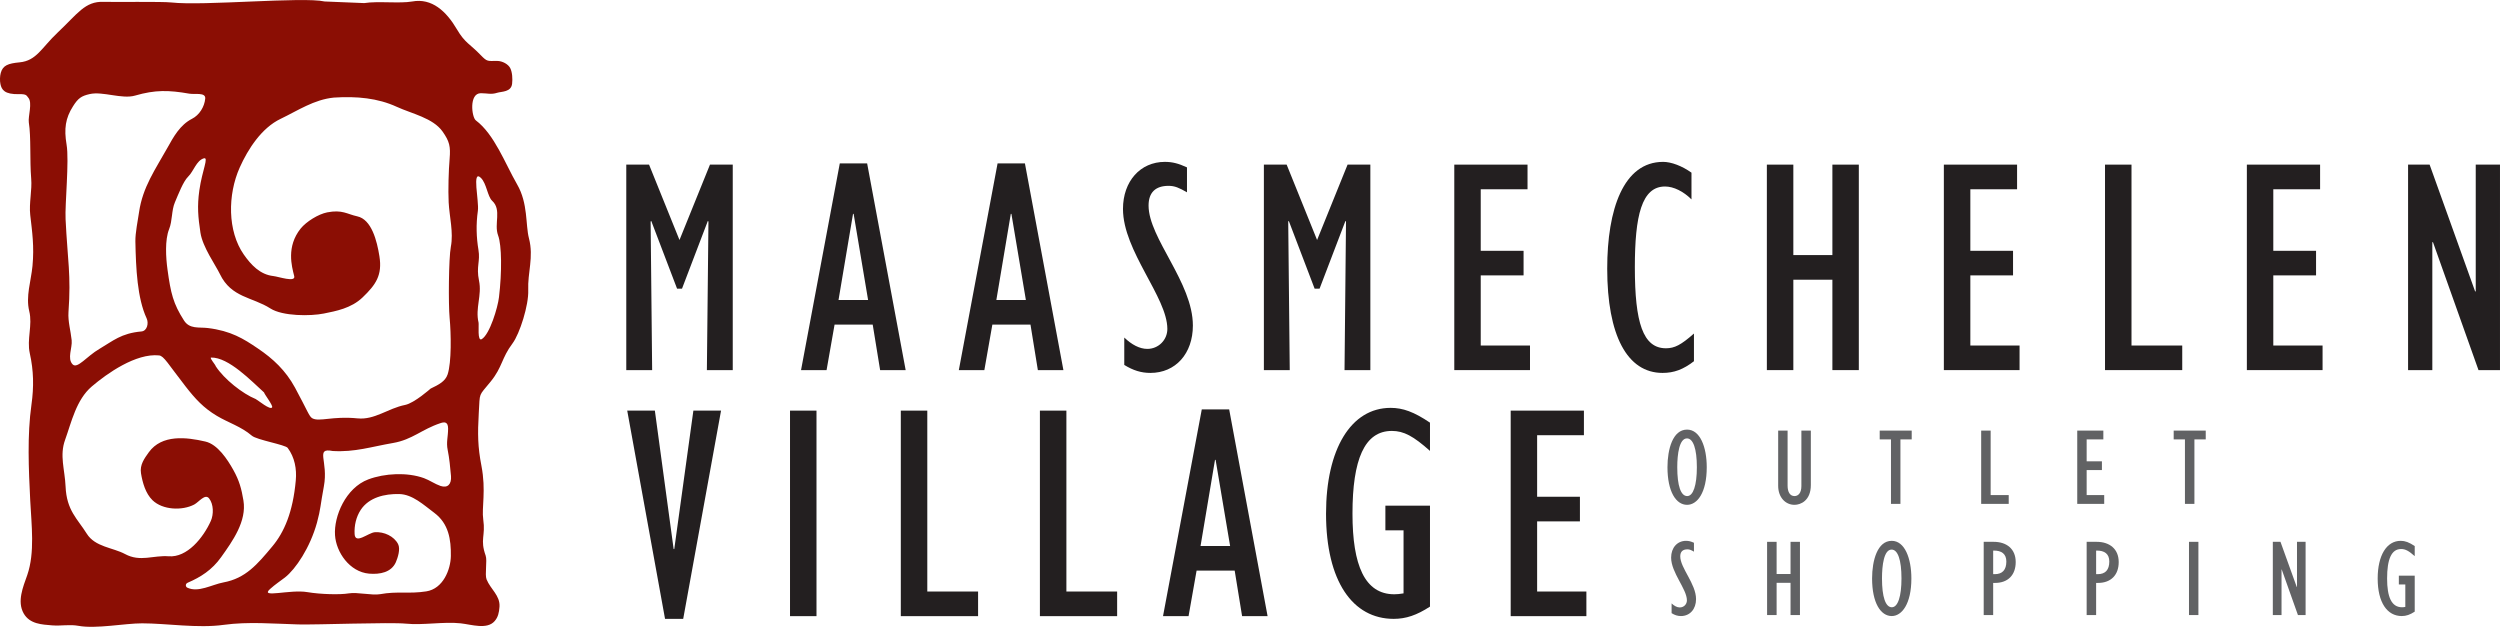 <?xml version="1.0" encoding="UTF-8"?>
<svg xmlns="http://www.w3.org/2000/svg" xmlns:xlink="http://www.w3.org/1999/xlink" width="205.36pt" height="51.49pt" viewBox="0 0 205.36 51.49" version="1.1">
<defs>
<clipPath id="clip1">
  <path d="M 197 13 L 205.359 13 L 205.359 31 L 197 31 Z M 197 13 "/>
</clipPath>
<clipPath id="clip2">
  <path d="M 0 0 L 44 0 L 44 51.488 L 0 51.488 Z M 0 0 "/>
</clipPath>
</defs>
<g id="surface1">
<path style=" stroke:none;fill-rule:nonzero;fill:rgb(91.399%,83.499%,77.599%);fill-opacity:1;" d="M 97.727 23.969 L 97.992 24.074 L 97.727 23.969 "/>
<path style=" stroke:none;fill-rule:nonzero;fill:rgb(13.699%,12.199%,12.5%);fill-opacity:1;" d="M 54.629 50.836 L 56.121 50.836 L 59.23 33.73 L 56.957 33.73 L 55.387 45.105 L 55.336 45.105 L 53.793 33.73 L 51.523 33.73 L 54.629 50.836 "/>
<path style=" stroke:none;fill-rule:nonzero;fill:rgb(13.699%,12.199%,12.5%);fill-opacity:1;" d="M 64.895 50.613 L 67.07 50.613 L 67.07 33.73 L 64.895 33.73 L 64.895 50.613 "/>
<path style=" stroke:none;fill-rule:nonzero;fill:rgb(13.699%,12.199%,12.5%);fill-opacity:1;" d="M 73.996 50.613 L 80.344 50.613 L 80.344 48.59 L 76.172 48.59 L 76.172 33.73 L 73.996 33.73 L 73.996 50.613 "/>
<path style=" stroke:none;fill-rule:nonzero;fill:rgb(13.699%,12.199%,12.5%);fill-opacity:1;" d="M 85.422 50.613 L 91.766 50.613 L 91.766 48.59 L 87.598 48.59 L 87.598 33.73 L 85.422 33.73 L 85.422 50.613 "/>
<path style=" stroke:none;fill-rule:nonzero;fill:rgb(13.699%,12.199%,12.5%);fill-opacity:1;" d="M 95.535 50.613 L 97.633 50.613 L 98.293 46.871 L 101.422 46.871 L 102.031 50.613 L 104.125 50.613 L 100.969 33.629 L 98.719 33.629 L 95.535 50.613 M 98.617 44.852 L 99.805 37.773 L 99.855 37.773 L 101.047 44.852 L 98.617 44.852 "/>
<path style=" stroke:none;fill-rule:nonzero;fill:rgb(13.699%,12.199%,12.5%);fill-opacity:1;" d="M 117.465 41.539 L 113.801 41.539 L 113.801 43.562 L 115.293 43.562 L 115.293 48.742 C 114.965 48.793 114.789 48.816 114.535 48.816 C 112.109 48.816 111.098 46.441 111.098 42.195 C 111.098 37.746 112.082 35.398 114.332 35.398 C 115.316 35.398 116.102 35.828 117.465 37.039 L 117.465 34.719 C 116.148 33.832 115.242 33.504 114.23 33.504 C 110.973 33.504 108.926 36.891 108.926 42.195 C 108.926 47.758 111.121 50.836 114.484 50.836 C 115.492 50.836 116.379 50.535 117.465 49.828 L 117.465 41.539 "/>
<path style=" stroke:none;fill-rule:nonzero;fill:rgb(13.699%,12.199%,12.5%);fill-opacity:1;" d="M 124.094 50.613 L 130.312 50.613 L 130.312 48.59 L 126.266 48.59 L 126.266 42.828 L 129.781 42.828 L 129.781 40.805 L 126.266 40.805 L 126.266 35.75 L 130.109 35.75 L 130.109 33.73 L 124.094 33.73 L 124.094 50.613 "/>
<path style=" stroke:none;fill-rule:nonzero;fill:rgb(13.699%,12.199%,12.5%);fill-opacity:1;" d="M 55.816 19.715 L 53.316 13.523 L 51.445 13.523 L 51.445 30.402 L 53.57 30.402 L 53.445 18.199 L 53.496 18.148 L 55.617 23.711 L 56.023 23.711 L 58.145 18.148 L 58.195 18.199 L 58.066 30.402 L 60.191 30.402 L 60.191 13.523 L 58.32 13.523 L 55.816 19.715 "/>
<path style=" stroke:none;fill-rule:nonzero;fill:rgb(13.699%,12.199%,12.5%);fill-opacity:1;" d="M 65.801 30.402 L 67.898 30.402 L 68.555 26.664 L 71.688 26.664 L 72.297 30.402 L 74.395 30.402 L 71.23 13.422 L 68.984 13.422 L 65.801 30.402 M 68.879 24.645 L 70.07 17.57 L 70.121 17.57 L 71.309 24.645 L 68.879 24.645 "/>
<path style=" stroke:none;fill-rule:nonzero;fill:rgb(13.699%,12.199%,12.5%);fill-opacity:1;" d="M 78.762 30.402 L 80.859 30.402 L 81.516 26.664 L 84.648 26.664 L 85.254 30.402 L 87.352 30.402 L 84.191 13.422 L 81.945 13.422 L 78.762 30.402 M 81.844 24.645 L 83.031 17.57 L 83.082 17.57 L 84.27 24.645 L 81.844 24.645 "/>
<path style=" stroke:none;fill-rule:nonzero;fill:rgb(13.699%,12.199%,12.5%);fill-opacity:1;" d="M 92.352 29.977 C 93.086 30.43 93.742 30.633 94.5 30.633 C 96.57 30.633 97.988 29.043 97.988 26.742 C 97.988 23.203 94.348 19.566 94.348 16.887 C 94.348 15.797 94.93 15.266 95.988 15.266 C 96.496 15.266 96.852 15.422 97.504 15.797 L 97.504 13.75 C 96.797 13.422 96.293 13.297 95.688 13.297 C 93.668 13.297 92.246 14.891 92.246 17.164 C 92.246 20.625 95.891 24.414 95.891 27.02 C 95.891 27.93 95.156 28.66 94.246 28.66 C 93.613 28.66 92.957 28.309 92.352 27.727 L 92.352 29.977 "/>
<path style=" stroke:none;fill-rule:nonzero;fill:rgb(13.699%,12.199%,12.5%);fill-opacity:1;" d="M 108.191 19.715 L 105.691 13.523 L 103.82 13.523 L 103.82 30.402 L 105.945 30.402 L 105.82 18.199 L 105.867 18.148 L 107.988 23.711 L 108.395 23.711 L 110.52 18.148 L 110.566 18.199 L 110.445 30.402 L 112.566 30.402 L 112.566 13.523 L 110.695 13.523 L 108.191 19.715 "/>
<path style=" stroke:none;fill-rule:nonzero;fill:rgb(13.699%,12.199%,12.5%);fill-opacity:1;" d="M 119.461 30.402 L 125.68 30.402 L 125.68 28.383 L 121.633 28.383 L 121.633 22.621 L 125.152 22.621 L 125.152 20.602 L 121.633 20.602 L 121.633 15.547 L 125.477 15.547 L 125.477 13.523 L 119.461 13.523 L 119.461 30.402 "/>
<path style=" stroke:none;fill-rule:nonzero;fill:rgb(13.699%,12.199%,12.5%);fill-opacity:1;" d="M 139.148 27.398 C 138.086 28.336 137.555 28.609 136.848 28.609 C 134.953 28.609 134.293 26.488 134.293 21.965 C 134.293 17.719 134.852 15.32 136.773 15.32 C 137.48 15.32 138.285 15.723 138.945 16.379 L 138.945 14.184 C 138.164 13.625 137.277 13.297 136.617 13.297 C 133.359 13.297 132.023 17.188 132.023 22.066 C 132.023 27.551 133.664 30.633 136.57 30.633 C 137.504 30.633 138.262 30.355 139.148 29.672 L 139.148 27.398 "/>
<path style=" stroke:none;fill-rule:nonzero;fill:rgb(13.699%,12.199%,12.5%);fill-opacity:1;" d="M 145.137 30.402 L 147.312 30.402 L 147.312 22.977 L 150.52 22.977 L 150.52 30.402 L 152.691 30.402 L 152.691 13.523 L 150.52 13.523 L 150.52 20.953 L 147.312 20.953 L 147.312 13.523 L 145.137 13.523 L 145.137 30.402 "/>
<path style=" stroke:none;fill-rule:nonzero;fill:rgb(13.699%,12.199%,12.5%);fill-opacity:1;" d="M 159.676 30.402 L 165.895 30.402 L 165.895 28.383 L 161.852 28.383 L 161.852 22.621 L 165.359 22.621 L 165.359 20.602 L 161.852 20.602 L 161.852 15.547 L 165.691 15.547 L 165.691 13.523 L 159.676 13.523 L 159.676 30.402 "/>
<path style=" stroke:none;fill-rule:nonzero;fill:rgb(13.699%,12.199%,12.5%);fill-opacity:1;" d="M 172.914 30.402 L 179.258 30.402 L 179.258 28.383 L 175.09 28.383 L 175.09 13.523 L 172.914 13.523 L 172.914 30.402 "/>
<path style=" stroke:none;fill-rule:nonzero;fill:rgb(13.699%,12.199%,12.5%);fill-opacity:1;" d="M 184.566 30.402 L 190.785 30.402 L 190.785 28.383 L 186.738 28.383 L 186.738 22.621 L 190.25 22.621 L 190.25 20.602 L 186.738 20.602 L 186.738 15.547 L 190.582 15.547 L 190.582 13.523 L 184.566 13.523 L 184.566 30.402 "/>
<g clip-path="url(#clip1)" clip-rule="nonzero">
<path style=" stroke:none;fill-rule:nonzero;fill:rgb(13.699%,12.199%,12.5%);fill-opacity:1;" d="M 197.809 30.402 L 199.801 30.402 L 199.801 19.895 L 199.855 19.895 L 203.594 30.402 L 205.363 30.402 L 205.363 13.523 L 203.367 13.523 L 203.367 23.938 L 203.316 23.938 L 199.578 13.523 L 197.809 13.523 L 197.809 30.402 "/>
</g>
<path style=" stroke:none;fill-rule:nonzero;fill:rgb(37.999%,38.399%,39.2%);fill-opacity:1;" d="M 153.781 47.516 C 153.781 49.516 154.484 50.605 155.395 50.605 C 156.219 50.605 157.008 49.621 157.008 47.516 C 157.008 45.867 156.465 44.426 155.395 44.426 C 154.215 44.426 153.781 46.047 153.781 47.516 M 154.594 47.516 C 154.594 46.434 154.754 45.145 155.383 45.145 C 155.898 45.145 156.195 46 156.195 47.516 C 156.195 49 155.898 49.883 155.402 49.883 C 154.883 49.883 154.594 49.027 154.594 47.516 "/>
<path style=" stroke:none;fill-rule:nonzero;fill:rgb(37.999%,38.399%,39.2%);fill-opacity:1;" d="M 162.949 50.523 L 163.727 50.523 L 163.727 47.883 L 163.887 47.883 C 164.941 47.883 165.578 47.234 165.578 46.172 C 165.578 45.082 164.824 44.508 163.77 44.508 L 162.949 44.508 L 162.949 50.523 M 163.727 47.164 L 163.727 45.227 C 164.438 45.207 164.809 45.516 164.809 46.125 C 164.809 46.812 164.484 47.164 163.859 47.164 L 163.727 47.164 "/>
<path style=" stroke:none;fill-rule:nonzero;fill:rgb(37.999%,38.399%,39.2%);fill-opacity:1;" d="M 171.406 50.523 L 172.184 50.523 L 172.184 47.883 L 172.344 47.883 C 173.398 47.883 174.039 47.234 174.039 46.172 C 174.039 45.082 173.281 44.508 172.227 44.508 L 171.406 44.508 L 171.406 50.523 M 172.184 47.164 L 172.184 45.227 C 172.895 45.207 173.266 45.516 173.266 46.125 C 173.266 46.812 172.941 47.164 172.316 47.164 L 172.184 47.164 "/>
<path style=" stroke:none;fill-rule:nonzero;fill:rgb(37.999%,38.399%,39.2%);fill-opacity:1;" d="M 137.312 50.367 C 137.57 50.531 137.809 50.605 138.078 50.605 C 138.816 50.605 139.32 50.035 139.32 49.215 C 139.32 47.957 138.023 46.656 138.023 45.703 C 138.023 45.316 138.23 45.125 138.609 45.125 C 138.789 45.125 138.914 45.18 139.148 45.316 L 139.148 44.586 C 138.895 44.469 138.715 44.426 138.5 44.426 C 137.777 44.426 137.273 44.992 137.273 45.805 C 137.273 47.035 138.57 48.387 138.57 49.316 C 138.57 49.641 138.312 49.898 137.984 49.898 C 137.762 49.898 137.527 49.773 137.312 49.566 L 137.312 50.367 "/>
<path style=" stroke:none;fill-rule:nonzero;fill:rgb(37.999%,38.399%,39.2%);fill-opacity:1;" d="M 145.156 50.523 L 145.938 50.523 L 145.938 47.875 L 147.082 47.875 L 147.082 50.523 L 147.855 50.523 L 147.855 44.508 L 147.082 44.508 L 147.082 47.152 L 145.938 47.152 L 145.938 44.508 L 145.156 44.508 L 145.156 50.523 "/>
<path style=" stroke:none;fill-rule:nonzero;fill:rgb(37.999%,38.399%,39.2%);fill-opacity:1;" d="M 179.812 50.523 L 180.586 50.523 L 180.586 44.508 L 179.812 44.508 L 179.812 50.523 "/>
<path style=" stroke:none;fill-rule:nonzero;fill:rgb(37.999%,38.399%,39.2%);fill-opacity:1;" d="M 186.699 50.523 L 187.414 50.523 L 187.414 46.777 L 187.43 46.777 L 188.762 50.523 L 189.391 50.523 L 189.391 44.508 L 188.684 44.508 L 188.684 48.215 L 188.664 48.215 L 187.328 44.508 L 186.699 44.508 L 186.699 50.523 "/>
<path style=" stroke:none;fill-rule:nonzero;fill:rgb(37.999%,38.399%,39.2%);fill-opacity:1;" d="M 198.355 47.289 L 197.051 47.289 L 197.051 48.012 L 197.582 48.012 L 197.582 49.855 C 197.469 49.875 197.402 49.883 197.312 49.883 C 196.445 49.883 196.086 49.035 196.086 47.523 C 196.086 45.938 196.438 45.098 197.238 45.098 C 197.59 45.098 197.871 45.254 198.355 45.684 L 198.355 44.855 C 197.887 44.543 197.562 44.426 197.203 44.426 C 196.039 44.426 195.312 45.633 195.312 47.523 C 195.312 49.504 196.098 50.605 197.293 50.605 C 197.652 50.605 197.969 50.496 198.355 50.242 L 198.355 47.289 "/>
<path style=" stroke:none;fill-rule:nonzero;fill:rgb(37.999%,38.399%,39.2%);fill-opacity:1;" d="M 136.973 38.379 C 136.973 40.379 137.672 41.469 138.582 41.469 C 139.414 41.469 140.199 40.488 140.199 38.379 C 140.199 36.73 139.656 35.289 138.582 35.289 C 137.402 35.289 136.973 36.91 136.973 38.379 M 137.777 38.379 C 137.777 37.297 137.945 36.012 138.574 36.012 C 139.086 36.012 139.387 36.867 139.387 38.379 C 139.387 39.867 139.086 40.75 138.594 40.75 C 138.066 40.75 137.777 39.895 137.777 38.379 "/>
<path style=" stroke:none;fill-rule:nonzero;fill:rgb(37.999%,38.399%,39.2%);fill-opacity:1;" d="M 146.066 35.371 L 146.066 39.902 C 146.066 40.855 146.66 41.469 147.41 41.469 C 147.895 41.469 148.75 41.137 148.75 39.836 L 148.75 35.371 L 147.973 35.371 L 147.973 39.93 C 147.973 40.508 147.703 40.75 147.41 40.75 C 147.031 40.75 146.84 40.406 146.84 39.895 L 146.84 35.371 L 146.066 35.371 "/>
<path style=" stroke:none;fill-rule:nonzero;fill:rgb(37.999%,38.399%,39.2%);fill-opacity:1;" d="M 155.332 41.391 L 156.109 41.391 L 156.109 36.094 L 157.035 36.094 L 157.035 35.371 L 154.406 35.371 L 154.406 36.094 L 155.332 36.094 L 155.332 41.391 "/>
<path style=" stroke:none;fill-rule:nonzero;fill:rgb(37.999%,38.399%,39.2%);fill-opacity:1;" d="M 162.742 41.391 L 165.004 41.391 L 165.004 40.668 L 163.52 40.668 L 163.52 35.371 L 162.742 35.371 L 162.742 41.391 "/>
<path style=" stroke:none;fill-rule:nonzero;fill:rgb(37.999%,38.399%,39.2%);fill-opacity:1;" d="M 170.633 41.391 L 172.848 41.391 L 172.848 40.668 L 171.406 40.668 L 171.406 38.613 L 172.66 38.613 L 172.66 37.895 L 171.406 37.895 L 171.406 36.094 L 172.777 36.094 L 172.777 35.371 L 170.633 35.371 L 170.633 41.391 "/>
<path style=" stroke:none;fill-rule:nonzero;fill:rgb(37.999%,38.399%,39.2%);fill-opacity:1;" d="M 179.48 41.391 L 180.258 41.391 L 180.258 36.094 L 181.188 36.094 L 181.188 35.371 L 178.555 35.371 L 178.555 36.094 L 179.48 36.094 L 179.48 41.391 "/>
<g clip-path="url(#clip2)" clip-rule="nonzero">
<path style=" stroke:none;fill-rule:nonzero;fill:rgb(54.509%,5.49%,1.569%);fill-opacity:1;" d="M 36.809 35.203 C 36.809 34.613 36.473 34.656 36.172 34.762 C 34.641 35.27 33.871 36.113 32.297 36.387 C 30.5 36.695 29.148 37.156 27.328 37.047 C 25.855 36.762 26.996 37.871 26.602 39.961 C 26.316 41.477 26.348 41.797 26.039 42.93 C 25.469 44.992 24.285 46.75 23.41 47.434 C 23.008 47.746 22.633 47.98 22.18 48.387 C 21.312 49.168 23.824 48.391 25.258 48.641 C 26.344 48.824 27.945 48.863 28.648 48.742 C 29.344 48.625 30.559 48.926 31.219 48.809 C 32.641 48.547 33.605 48.801 35.016 48.578 C 36.402 48.363 37.016 46.785 37.035 45.676 C 37.055 44.312 36.855 43.008 35.672 42.125 C 34.801 41.477 33.883 40.602 32.781 40.582 C 31.598 40.559 30.309 40.855 29.629 41.887 C 29.254 42.461 29.09 43.172 29.129 43.871 C 29.18 44.746 30.25 43.762 30.789 43.719 C 31.551 43.664 32.371 44.051 32.699 44.691 C 32.91 45.098 32.672 45.82 32.516 46.184 C 32.145 47.016 31.215 47.199 30.312 47.121 C 28.711 46.977 27.609 45.352 27.52 43.965 C 27.414 42.422 28.391 40.078 30.254 39.379 C 31.598 38.875 33.449 38.777 34.828 39.277 C 35.277 39.441 35.738 39.766 36.188 39.918 C 36.77 40.113 37.098 39.781 37.047 39.105 C 36.992 38.438 36.906 37.602 36.777 36.973 C 36.641 36.32 36.809 35.895 36.809 35.203 M 21.691 32.238 C 20.664 31.316 18.777 29.328 17.332 29.371 C 17.215 29.43 17.684 29.934 17.727 30.094 C 18.426 31.156 19.926 32.34 21.008 32.781 C 21.207 32.883 22.211 33.723 22.352 33.461 C 22.449 33.32 21.711 32.379 21.691 32.238 M 15.234 31.73 C 13.816 29.91 13.469 29.238 13.066 29.195 C 11.172 29 8.797 30.672 7.535 31.75 C 6.262 32.836 5.867 34.688 5.348 36.129 C 4.879 37.418 5.324 38.562 5.387 39.961 C 5.469 41.934 6.363 42.613 7.125 43.836 C 7.812 44.938 9.273 44.973 10.281 45.516 C 11.52 46.184 12.605 45.598 13.848 45.695 C 15.371 45.82 16.699 44.172 17.32 42.789 C 17.555 42.258 17.555 41.422 17.176 40.941 C 16.844 40.523 16.336 41.242 15.953 41.445 C 14.977 41.957 13.367 41.906 12.523 41.086 C 11.953 40.523 11.711 39.656 11.582 38.879 C 11.469 38.18 11.863 37.656 12.223 37.152 C 13.293 35.672 15.305 35.906 16.871 36.27 C 17.875 36.5 18.68 37.734 19.164 38.598 C 19.66 39.488 19.836 40.148 19.996 41.109 C 20.281 42.812 19.102 44.453 18.16 45.773 C 17.422 46.812 16.484 47.41 15.426 47.863 C 15.191 47.965 15.254 48.203 15.371 48.266 C 16.277 48.711 17.398 48.02 18.363 47.84 C 20.172 47.504 21.133 46.367 22.367 44.887 C 23.34 43.727 24.062 42.078 24.297 39.461 C 24.383 38.52 24.207 37.566 23.633 36.793 C 23.441 36.531 21.09 36.137 20.688 35.789 C 19.801 35.031 18.762 34.727 17.82 34.164 C 16.719 33.508 16.039 32.766 15.234 31.73 M 40.43 16.496 C 40.043 16.137 39.973 15.07 39.5 14.609 C 38.738 13.879 39.367 16.527 39.254 17.32 C 39.094 18.434 39.133 19.512 39.301 20.52 C 39.465 21.488 39.105 21.871 39.348 23.055 C 39.602 24.258 39.027 25.309 39.309 26.492 C 39.355 26.684 39.191 28.098 39.578 27.855 C 40.234 27.453 40.891 25.254 40.988 24.418 C 41.238 22.352 41.215 20.133 40.918 19.344 C 40.559 18.387 41.234 17.238 40.43 16.496 M 32.598 8.777 C 31.027 8.055 29.309 7.895 27.426 8.016 C 25.801 8.176 24.477 9.078 23.051 9.762 C 21.488 10.508 20.371 12.242 19.691 13.762 C 18.695 15.992 18.68 18.984 20.027 20.91 C 20.629 21.77 21.367 22.555 22.453 22.676 C 22.867 22.719 24.309 23.227 24.168 22.68 C 23.957 21.855 23.516 20.258 24.695 18.777 C 25.168 18.195 26.152 17.59 26.875 17.445 C 28.117 17.203 28.5 17.586 29.344 17.77 C 30.523 18.02 30.969 19.793 31.168 21.055 C 31.414 22.605 30.875 23.383 29.789 24.426 C 28.844 25.336 27.574 25.555 26.605 25.754 C 25.508 25.977 23.219 25.98 22.215 25.34 C 20.734 24.391 19 24.461 18.066 22.516 C 17.703 21.762 16.645 20.297 16.465 19.117 C 16.273 17.836 16.188 16.957 16.375 15.633 C 16.613 13.961 17.176 12.875 16.738 13.008 C 16.133 13.188 15.906 14.07 15.453 14.512 C 15.051 14.906 14.656 15.945 14.367 16.621 C 14.078 17.297 14.172 18.121 13.891 18.824 C 13.535 19.711 13.625 21.16 13.758 22.133 C 14.027 24.098 14.227 24.941 15.113 26.324 C 15.574 27.051 16.344 26.859 17.066 26.945 C 18.965 27.176 20 27.82 21.184 28.625 C 22.418 29.457 23.461 30.422 24.234 31.844 C 25.277 33.773 25.387 34.199 25.648 34.355 C 26.223 34.68 27.301 34.16 29.371 34.367 C 30.785 34.508 31.863 33.543 33.281 33.262 C 34.039 33.109 35.371 31.922 35.371 31.922 C 36.055 31.594 36.574 31.328 36.77 30.754 C 37.098 29.766 37.055 27.379 36.934 26.117 C 36.828 25 36.855 21.211 37.035 20.266 C 37.262 19.098 36.918 17.82 36.855 16.621 C 36.805 15.598 36.852 14 36.934 13.039 C 37.016 12.043 36.934 11.625 36.352 10.801 C 35.562 9.688 33.824 9.34 32.598 8.777 M 16.859 8.094 C 16.902 7.566 16.016 7.773 15.555 7.695 C 13.855 7.398 12.754 7.371 11.094 7.852 C 10.023 8.164 8.43 7.484 7.371 7.727 C 6.68 7.883 6.414 8.07 5.996 8.734 C 5.375 9.707 5.25 10.578 5.469 11.879 C 5.695 13.207 5.324 16.801 5.387 18.004 C 5.551 21.398 5.848 22.555 5.625 25.645 C 5.574 26.402 5.809 27.184 5.887 27.949 C 5.953 28.574 5.5 29.449 5.965 29.93 C 6.359 30.332 7.125 29.262 8.172 28.656 C 9.273 28.012 9.941 27.375 11.621 27.227 C 12.094 27.184 12.23 26.539 12.043 26.145 C 11.277 24.496 11.164 22.051 11.121 19.828 C 11.109 19.141 11.32 18.121 11.422 17.43 C 11.719 15.367 12.766 13.91 13.75 12.145 C 14.262 11.227 14.789 10.262 15.773 9.758 C 16.375 9.453 16.797 8.777 16.859 8.094 M 37.539 2.418 C 38.195 3.539 38.605 3.605 39.492 4.531 C 40.035 5.094 40.051 5.004 40.824 5.004 C 41.285 5.004 41.754 5.285 41.91 5.59 C 42.086 5.93 42.113 6.496 42.066 6.883 C 41.984 7.574 41.207 7.508 40.844 7.621 C 40.332 7.785 40.039 7.656 39.5 7.656 C 38.504 7.656 38.75 9.641 39.086 9.887 C 40.617 11.039 41.48 13.414 42.477 15.145 C 43.391 16.723 43.156 18.457 43.453 19.586 C 43.852 21.125 43.332 22.395 43.391 23.836 C 43.441 25.051 42.691 27.418 42.102 28.207 C 41.191 29.418 41.277 30.145 40.312 31.336 C 39.273 32.617 39.438 32.152 39.328 33.93 C 39.23 35.645 39.242 36.691 39.547 38.262 C 39.941 40.305 39.555 41.703 39.695 42.664 C 39.898 44.066 39.41 44.277 39.895 45.645 C 40.039 46.059 39.809 47.195 39.969 47.594 C 40.293 48.402 41.094 48.918 41.031 49.844 C 40.996 50.328 40.91 50.703 40.629 51.023 C 40.008 51.734 38.746 51.305 37.844 51.203 C 36.453 51.051 34.754 51.371 33.348 51.23 C 32.02 51.098 26.07 51.332 24.504 51.293 C 22.5 51.238 20.395 51.051 18.371 51.328 C 16.25 51.625 13.668 51.203 11.68 51.203 C 10.238 51.203 7.898 51.672 6.457 51.41 C 5.707 51.273 5.031 51.43 4.289 51.371 C 3.449 51.301 2.449 51.27 1.945 50.391 C 1.387 49.406 1.895 48.211 2.242 47.23 C 2.875 45.391 2.586 43.129 2.484 41.125 C 2.355 38.512 2.227 35.77 2.586 33.223 C 2.789 31.777 2.766 30.453 2.449 29.031 C 2.188 27.875 2.688 26.703 2.402 25.562 C 2.105 24.34 2.547 23.102 2.668 21.852 C 2.82 20.238 2.645 19.062 2.484 17.664 C 2.375 16.68 2.645 15.617 2.562 14.672 C 2.438 13.164 2.559 11.242 2.367 10.055 C 2.293 9.555 2.688 8.434 2.32 8.02 C 2.176 7.859 2.199 7.719 1.586 7.734 C 0.359 7.766 0.133 7.367 0.035 6.898 C -0.023 6.645 -0.008 6.234 0.062 5.992 C 0.234 5.367 0.664 5.211 1.613 5.121 C 3.004 4.988 3.414 3.922 4.73 2.68 C 6.375 1.137 6.973 0.09 8.516 0.152 C 9.32 0.18 13.34 0.117 14.078 0.203 C 16.715 0.5 24.883 -0.281 26.664 0.121 L 29.918 0.254 C 31.043 0.074 32.84 0.305 33.867 0.121 C 35.473 -0.172 36.66 0.918 37.539 2.418 "/>
</g>
</g>
</svg>
